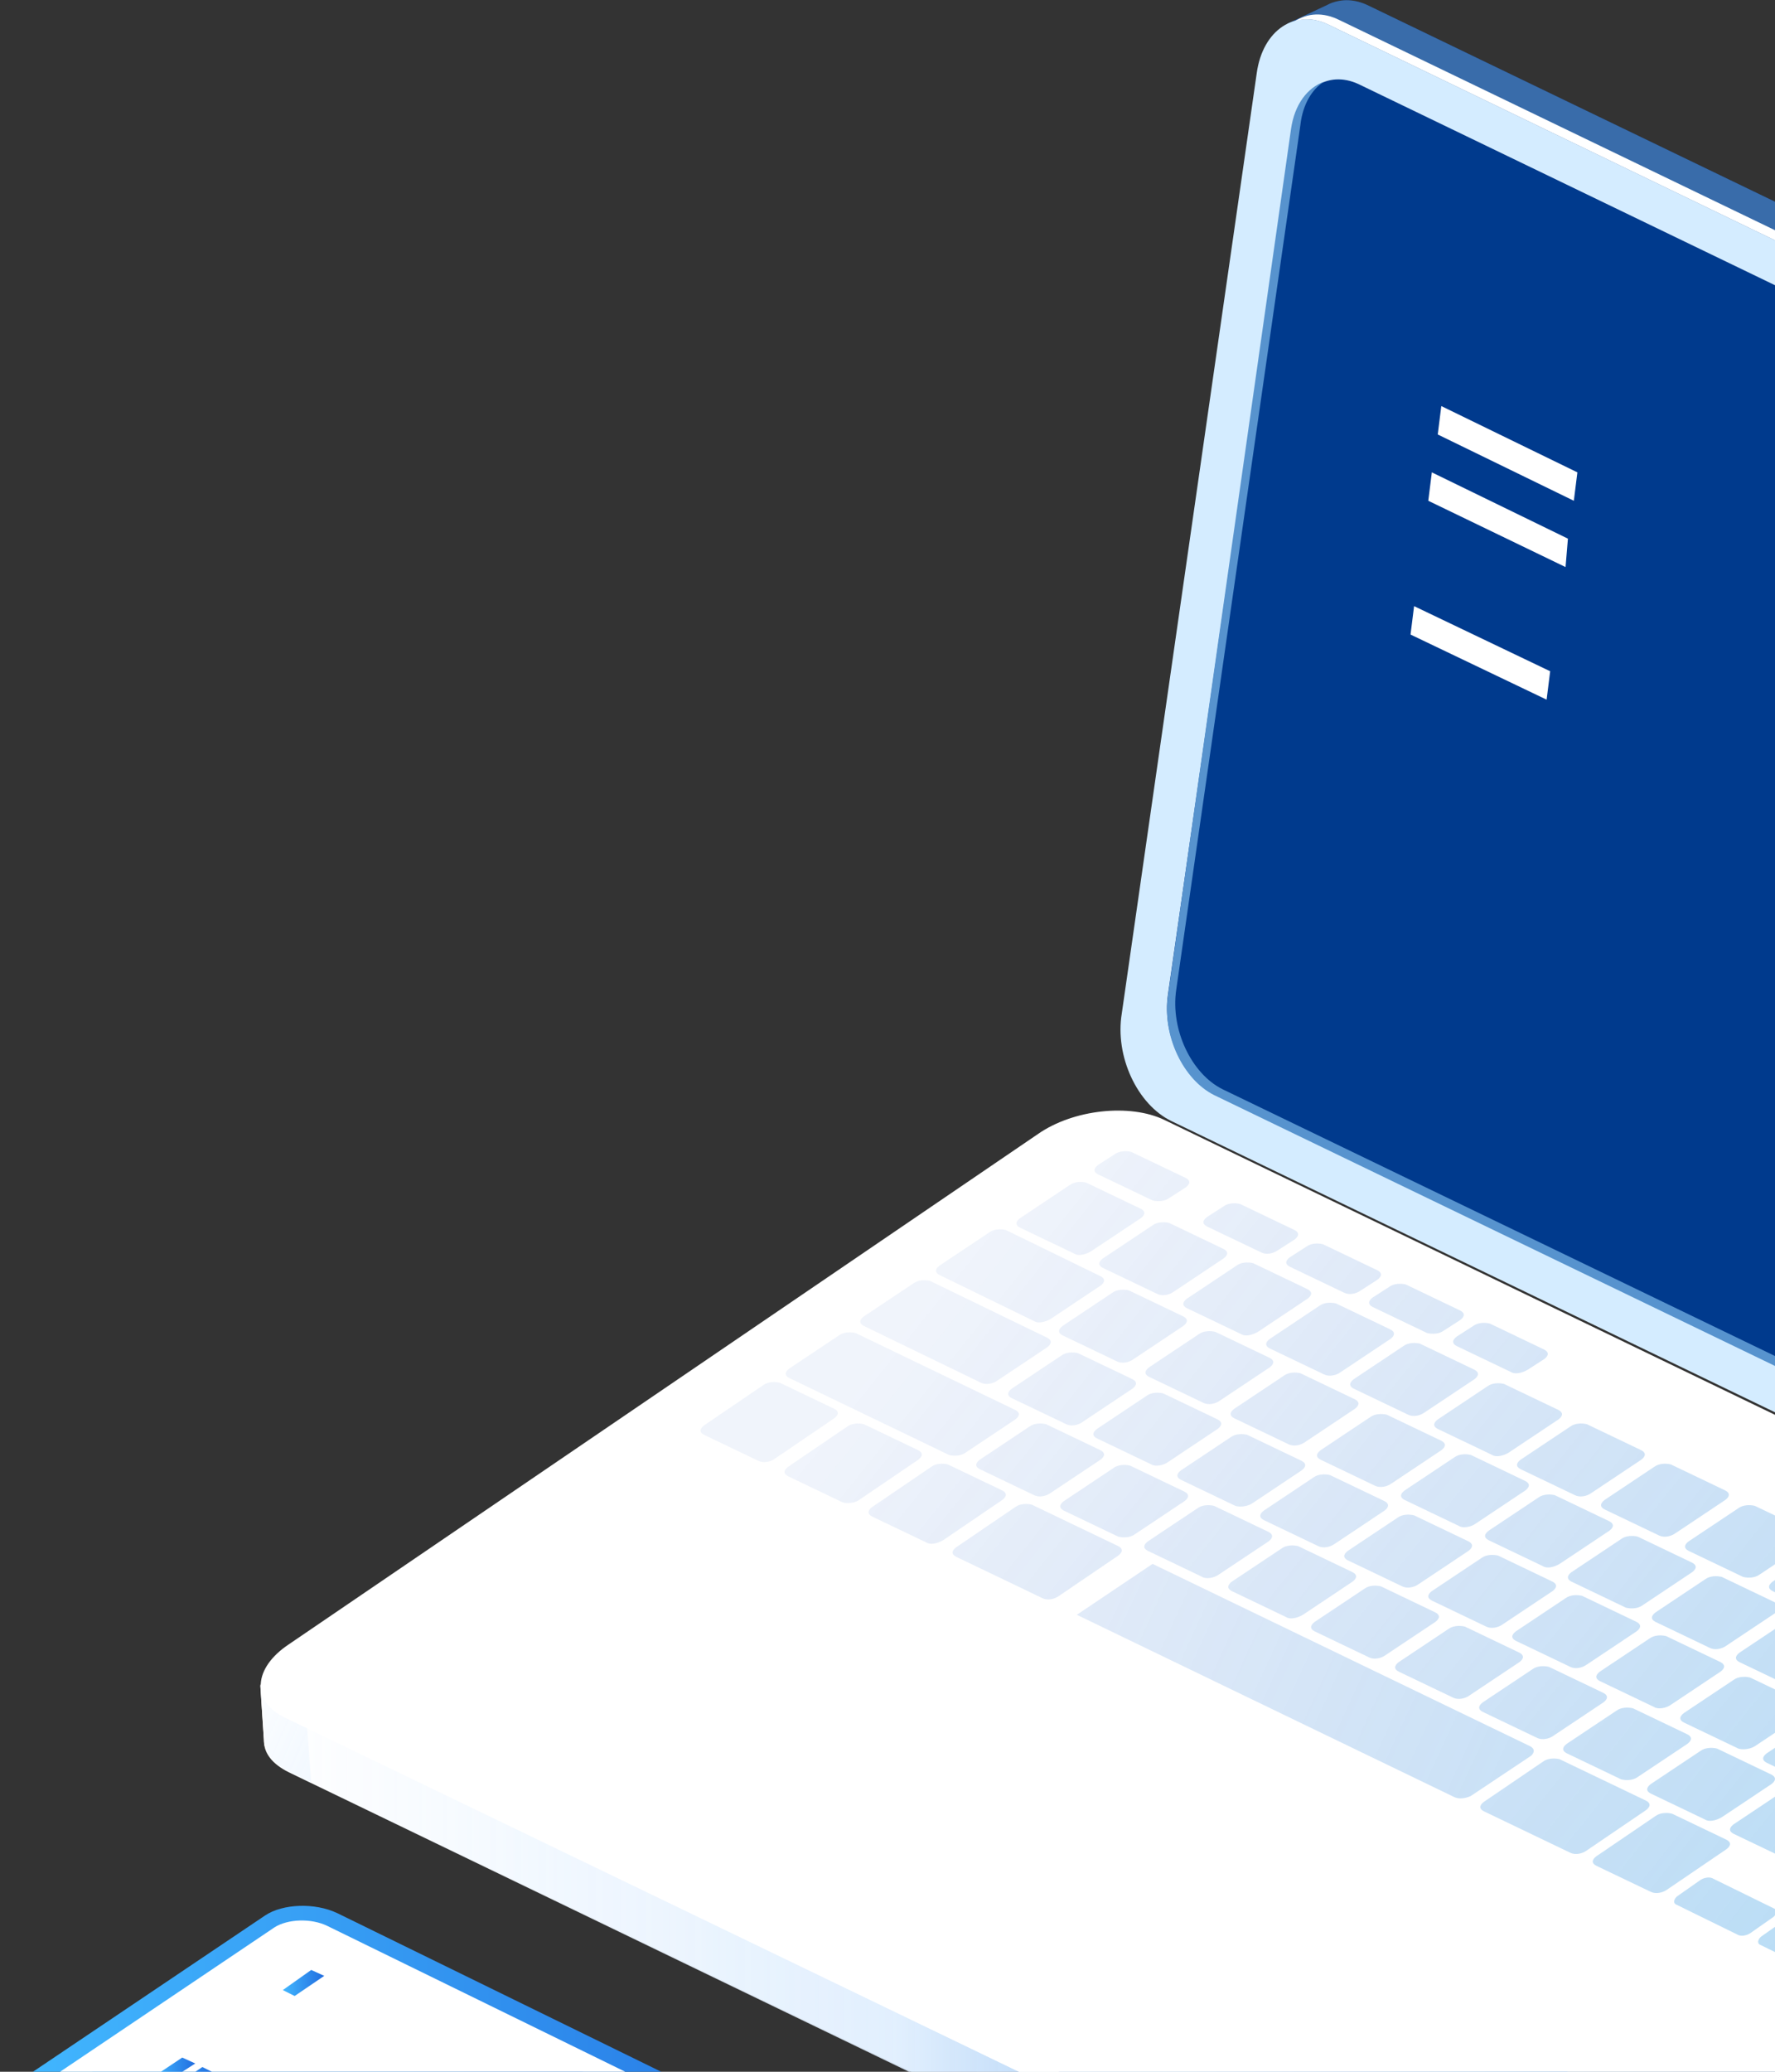 <?xml version="1.0" encoding="utf-8"?>
<!-- Generator: Adobe Illustrator 24.0.2, SVG Export Plug-In . SVG Version: 6.00 Build 0)  -->
<svg version="1.1" id="Layer_1" xmlns="http://www.w3.org/2000/svg" xmlns:xlink="http://www.w3.org/1999/xlink" x="0px" y="0px"
	 viewBox="0 0 150 175" style="enable-background:new 0 0 150 175;" xml:space="preserve">
<rect x="0" y="0" width="150" height="175" fill="#333333" stroke="none"/>
<style type="text/css">
	.st0{clip-path:url(#SVGID_2_);}
	.st1{fill:#173D7A;}
	.st2{fill:#396CAA;}
	.st3{fill:#274F89;}
	.st4{fill:#D4ECFF;}
	.st5{fill:#FFFFFF;}
	.st6{fill:#003A8D;}
	.st7{fill:#5793CE;}
	.st8{fill:url(#SVGID_3_);}
	.st9{fill:url(#SVGID_4_);}
	.st10{fill:url(#SVGID_5_);}
	.st11{fill:url(#SVGID_6_);}
	.st12{opacity:0.582;enable-background:new    ;}
	.st13{fill:url(#SVGID_7_);}
	.st14{fill:url(#SVGID_8_);}
	.st15{fill:url(#SVGID_9_);}
	.st16{fill:url(#SVGID_10_);}
	.st17{fill:url(#SVGID_11_);}
	.st18{fill:url(#SVGID_12_);}
	.st19{fill:url(#SVGID_13_);}
	.st20{fill:url(#SVGID_14_);}
	.st21{fill:url(#SVGID_15_);}
	.st22{fill:url(#SVGID_16_);}
	.st23{fill:url(#SVGID_17_);}
	.st24{fill:url(#SVGID_18_);}
	.st25{fill:url(#SVGID_19_);}
	.st26{fill:url(#SVGID_20_);}
	.st27{fill:url(#SVGID_21_);}
	.st28{fill:url(#SVGID_22_);}
	.st29{fill:url(#SVGID_23_);}
	.st30{fill:url(#SVGID_24_);}
	.st31{fill:url(#SVGID_25_);}
	.st32{fill:url(#SVGID_26_);}
	.st33{fill:url(#SVGID_27_);}
	.st34{fill:url(#SVGID_28_);}
	.st35{fill:url(#SVGID_29_);}
	.st36{fill:url(#SVGID_30_);}
	.st37{fill:url(#SVGID_31_);}
	.st38{fill:url(#SVGID_32_);}
	.st39{fill:url(#SVGID_33_);}
	.st40{fill:url(#SVGID_34_);}
	.st41{fill:url(#SVGID_35_);}
	.st42{fill:url(#SVGID_36_);}
	.st43{fill:url(#SVGID_37_);}
	.st44{fill:url(#SVGID_38_);}
	.st45{fill:url(#SVGID_39_);}
	.st46{fill:url(#SVGID_40_);}
	.st47{fill:url(#SVGID_41_);}
	.st48{fill:url(#SVGID_42_);}
	.st49{fill:url(#SVGID_43_);}
	.st50{fill:url(#SVGID_44_);}
	.st51{fill:url(#SVGID_45_);}
	.st52{fill:url(#SVGID_46_);}
	.st53{fill:url(#SVGID_47_);}
	.st54{fill:url(#SVGID_48_);}
	.st55{fill:url(#SVGID_49_);}
	.st56{fill:url(#SVGID_50_);}
	.st57{fill:url(#SVGID_51_);}
	.st58{fill:url(#SVGID_52_);}
	.st59{fill:url(#SVGID_53_);}
	.st60{fill:url(#SVGID_54_);}
	.st61{fill:url(#SVGID_55_);}
	.st62{fill:url(#SVGID_56_);}
	.st63{fill:url(#SVGID_57_);}
	.st64{fill:url(#SVGID_58_);}
	.st65{fill:url(#SVGID_59_);}
	.st66{fill:url(#SVGID_60_);}
	.st67{fill:url(#SVGID_61_);}
	.st68{fill:url(#SVGID_62_);}
	.st69{fill:url(#SVGID_63_);}
	.st70{fill:url(#SVGID_64_);}
	.st71{fill:url(#SVGID_65_);}
	.st72{fill:url(#SVGID_66_);}
	.st73{fill:url(#SVGID_67_);}
	.st74{fill:url(#SVGID_68_);}
	.st75{fill:url(#SVGID_69_);}
	.st76{fill:url(#SVGID_70_);}
	.st77{fill:url(#SVGID_71_);}
	.st78{fill:url(#SVGID_72_);}
	.st79{fill:url(#SVGID_73_);}
	.st80{fill:url(#SVGID_74_);}
	.st81{fill:url(#SVGID_75_);}
	.st82{fill:url(#SVGID_76_);}
	.st83{fill:url(#SVGID_77_);}
	.st84{fill:url(#SVGID_78_);}
	.st85{fill:url(#SVGID_79_);}
	.st86{fill:url(#SVGID_80_);}
	.st87{fill:#CA3E75;}
	.st88{fill:#FDB63D;}
	.st89{fill:#47C860;}
	.st90{fill:#277DDA;}
	.st91{fill:#0B3A81;}
	.st92{fill:url(#SVGID_81_);}
	.st93{fill:url(#SVGID_82_);}
	.st94{fill:url(#SVGID_83_);}
	.st95{fill:url(#SVGID_84_);}
	.st96{fill:url(#SVGID_85_);}
	.st97{fill:url(#SVGID_86_);}
	.st98{fill:url(#SVGID_87_);}
	.st99{fill:url(#SVGID_88_);}
	.st100{fill:url(#SVGID_89_);}
	.st101{fill:url(#SVGID_90_);}
	.st102{fill:url(#SVGID_91_);}
	.st103{fill:url(#SVGID_92_);}
	.st104{fill:url(#SVGID_93_);}
	.st105{fill:url(#SVGID_94_);}
	.st106{fill:url(#SVGID_95_);}
	.st107{fill:url(#SVGID_96_);}
	.st108{fill:url(#SVGID_97_);}
	.st109{fill:url(#SVGID_98_);}
</style>
<g>
	<g>
		<defs>
			<rect id="SVGID_1_" y="-1" width="200" height="200"/>
		</defs>
		<clipPath id="SVGID_2_">
			<use xlink:href="#SVGID_1_"  style="overflow:visible;"/>
		</clipPath>
		<g class="st0">
			<g>
				<path class="st1" d="M217.1,49.4L115.7,0.5c-1.2-0.6-2.3-0.6-3.3-0.2l0,0l-0.2,0.1l0,0L108.8,2l3.3,1.3c0,0.1,0,0.1,0,0.2
					l-11.4,79.4c-0.5,3.7,1.4,7.8,4.2,9.1l98.9,47.7v4l3.7-1.8c1.2-0.7,2.2-2.1,2.5-4.1l11.4-79.4C221.9,54.8,220,50.7,217.1,49.4z"
					/>
				<path class="st2" d="M217.1,49.4L115.7,0.5c-1.2-0.6-2.3-0.6-3.3-0.2l0,0l-0.2,0.1l0,0L108.8,2l3.3,1.3c0,0.1,0,0.1,0,0.2
					l-7.8,54.4l50.3,33.5L220.5,53C219.7,51.4,218.5,50,217.1,49.4z"/>
				<path class="st3" d="M214.3,60.7l7.2-3.7c-0.1-2.9-1.5-5.7-3.5-7.2l-11.3,5.8L214.3,60.7z"/>
				<path class="st4" d="M200.4,143.6L99,94.7c-2.9-1.4-4.8-5.5-4.2-9.1l11.4-79.4c0.5-3.7,3.3-5.5,6.1-4.1L213.6,51
					c2.9,1.4,4.8,5.5,4.2,9.1l-11.4,79.4C206,143.2,203.2,145,200.4,143.6z"/>
				<path class="st5" d="M214.6,50.6L113.2,1.7c-1.4-0.7-2.7-0.6-3.8,0.1c0.9-0.3,1.9-0.2,2.9,0.3L213.6,51c2.9,1.4,4.8,5.5,4.2,9.1
					l-11.4,79.4c-0.3,1.9-1.1,3.3-2.3,4c1.6-0.5,2.9-2.1,3.2-4.4l11.4-79.4C219.3,56,217.4,51.9,214.6,50.6z"/>
				<path class="st5" d="M197.9,138.4l-95.3-46c-2.6-1.3-4.4-5-3.9-8.4l10.5-73.1c0.5-3.4,3-5,5.6-3.8l95.3,46
					c2.6,1.3,4.4,5,3.9,8.4l-10.5,73.1C203,138,200.5,139.7,197.9,138.4z"/>
				<path class="st6" d="M197.9,138.4l-95.3-46c-2.6-1.3-4.4-5-3.9-8.4l10.5-73.1c0.5-3.4,3-5,5.6-3.8l95.3,46
					c2.6,1.3,4.4,5,3.9,8.4l-10.5,73.1C203,138,200.5,139.7,197.9,138.4z"/>
				<path class="st7" d="M198.6,138l-95.3-46c-2.6-1.3-4.4-5-3.9-8.4l10.5-73.1c0.2-1.7,1-3,2-3.6c-1.4,0.5-2.5,1.9-2.8,4L98.7,84.1
					c-0.5,3.4,1.3,7.1,3.9,8.4l95.3,46c1.3,0.6,2.6,0.5,3.6-0.1C200.6,138.6,199.6,138.5,198.6,138z"/>
				
					<linearGradient id="SVGID_3_" gradientUnits="userSpaceOnUse" x1="22" y1="25.75" x2="202.108" y2="25.75" gradientTransform="matrix(1 0 0 -1 0 176)">
					<stop  offset="0" style="stop-color:#FFFFFF"/>
					<stop  offset="0.473" style="stop-color:#E2F0FF;stop-opacity:0.9"/>
					<stop  offset="1" style="stop-color:#338BE6;stop-opacity:0.767"/>
				</linearGradient>
				<path class="st8" d="M201.9,146l-13.4-0.8L99,102c-2.9-1.4-7.7-0.8-10.7,1.2l-58.2,39.6l-8.1-0.5l0.3,4.6l0,0
					c0,1.1,0.7,2,2.1,2.7l101.3,48.9c2.9,1.4,7.7,0.8,10.7-1.2l63.3-43.1c1.7-1.2,2.5-2.6,2.4-3.8l0,0L201.9,146z"/>
				
					<linearGradient id="SVGID_4_" gradientUnits="userSpaceOnUse" x1="22" y1="18.133" x2="135.1" y2="18.133" gradientTransform="matrix(1 0 0 -1 0 176)">
					<stop  offset="0" style="stop-color:#FFFFFF"/>
					<stop  offset="0.473" style="stop-color:#E2F0FF;stop-opacity:0.9"/>
					<stop  offset="1" style="stop-color:#338BE6;stop-opacity:0.767"/>
				</linearGradient>
				<path class="st9" d="M135.1,119.5l-6.4-3.1l-67,5l-31.6,21.5l-8.1-0.5l0.3,4.6l0,0c0,1.1,0.7,2,2.1,2.7l101.3,48.9
					c1.5,0.7,3.6,0.9,5.6,0.6L135.1,119.5z"/>
				
					<linearGradient id="SVGID_5_" gradientUnits="userSpaceOnUse" x1="17.767" y1="33.002" x2="63.847" y2="12.842" gradientTransform="matrix(1 0 0 -1 0 176)">
					<stop  offset="0" style="stop-color:#FFFFFF"/>
					<stop  offset="0.473" style="stop-color:#E2F0FF;stop-opacity:0.9"/>
					<stop  offset="1" style="stop-color:#338BE6;stop-opacity:0.767"/>
				</linearGradient>
				<path class="st10" d="M25.7,142.6l-3.6-0.2l0.3,4.6l0,0c0,1.1,0.7,2,2.1,2.7l1.8,0.9L25.7,142.6z"/>
				
					<linearGradient id="SVGID_6_" gradientUnits="userSpaceOnUse" x1="126.045" y1="-17.389" x2="135.913" y2="-17.389" gradientTransform="matrix(1 0 0 -1 0 176)">
					<stop  offset="0" style="stop-color:#FFFFFF"/>
					<stop  offset="0.473" style="stop-color:#E2F0FF;stop-opacity:0.9"/>
					<stop  offset="1" style="stop-color:#338BE6;stop-opacity:0.767"/>
				</linearGradient>
				<path class="st11" d="M126.8,198.9c2.7,0.8,6.4,0.3,9.1-1.2l-0.8-10.2l-9.1,0.7L126.8,198.9z"/>
				<path class="st5" d="M125.5,194L24.1,145.1c-2.9-1.4-2.7-4.2,0.3-6.2l63.3-43.1c3-2.1,7.8-2.6,10.7-1.2l101.3,48.9
					c2.9,1.4,2.7,4.2-0.3,6.2l-63.3,43.1C133.1,194.8,128.4,195.4,125.5,194z"/>
				<path class="st5" d="M199.4,148l-63.3,43.1c-3,2.1-7.8,2.6-10.7,1.2L24,143.4c-0.9-0.5-1.6-1.1-1.8-1.7c-0.3,1.3,0.3,2.6,2,3.4
					L125.5,194c2.9,1.4,7.7,0.8,10.7-1.2l63.3-43.1c2-1.4,2.8-3.1,2.2-4.5C201.4,146.1,200.7,147.1,199.4,148z"/>
				<g class="st12">
					
						<linearGradient id="SVGID_7_" gradientUnits="userSpaceOnUse" x1="67.973" y1="53.525" x2="225.413" y2="-72.235" gradientTransform="matrix(1 0 0 -1 0 176)">
						<stop  offset="0" style="stop-color:#0041BF;stop-opacity:0.1"/>
						<stop  offset="1" style="stop-color:#00CFFF;stop-opacity:0.9"/>
					</linearGradient>
					<path class="st13" d="M64.1,123.4l-4.6-2.2c-0.4-0.2-0.4-0.5,0-0.8l5-3.4c0.4-0.3,1-0.3,1.4-0.2l4.6,2.2c0.4,0.2,0.4,0.5,0,0.8
						l-5,3.4C65.1,123.5,64.5,123.6,64.1,123.4z"/>
					
						<linearGradient id="SVGID_8_" gradientUnits="userSpaceOnUse" x1="69.032" y1="54.851" x2="226.472" y2="-70.909" gradientTransform="matrix(1 0 0 -1 0 176)">
						<stop  offset="0" style="stop-color:#0041BF;stop-opacity:0.1"/>
						<stop  offset="1" style="stop-color:#00CFFF;stop-opacity:0.9"/>
					</linearGradient>
					<path class="st14" d="M71.2,126.9l-4.6-2.2c-0.4-0.2-0.4-0.5,0-0.8l5-3.4c0.4-0.3,1-0.3,1.4-0.2l4.6,2.2c0.4,0.2,0.4,0.5,0,0.8
						l-5,3.4C72.2,127,71.5,127,71.2,126.9z"/>
					
						<linearGradient id="SVGID_9_" gradientUnits="userSpaceOnUse" x1="70.139" y1="56.238" x2="227.579" y2="-69.522" gradientTransform="matrix(1 0 0 -1 0 176)">
						<stop  offset="0" style="stop-color:#0041BF;stop-opacity:0.1"/>
						<stop  offset="1" style="stop-color:#00CFFF;stop-opacity:0.9"/>
					</linearGradient>
					<path class="st15" d="M78.3,130.3l-4.6-2.2c-0.4-0.2-0.4-0.5,0-0.8l5-3.4c0.4-0.3,1-0.3,1.4-0.2l4.6,2.2c0.4,0.2,0.4,0.5,0,0.8
						l-5,3.4C79.2,130.4,78.6,130.5,78.3,130.3z"/>
					
						<linearGradient id="SVGID_10_" gradientUnits="userSpaceOnUse" x1="75.332" y1="62.739" x2="232.772" y2="-63.021" gradientTransform="matrix(1 0 0 -1 0 176)">
						<stop  offset="0" style="stop-color:#0041BF;stop-opacity:0.1"/>
						<stop  offset="1" style="stop-color:#00CFFF;stop-opacity:0.9"/>
					</linearGradient>
					<path class="st16" d="M87.4,126.3l-4.6-2.2c-0.4-0.2-0.4-0.5,0-0.8l4.2-2.8c0.4-0.3,1-0.3,1.4-0.2l4.6,2.2
						c0.4,0.2,0.4,0.5,0,0.8l-4.2,2.8C88.4,126.4,87.8,126.5,87.4,126.3z"/>
					
						<linearGradient id="SVGID_11_" gradientUnits="userSpaceOnUse" x1="76.391" y1="64.064" x2="233.831" y2="-61.696" gradientTransform="matrix(1 0 0 -1 0 176)">
						<stop  offset="0" style="stop-color:#0041BF;stop-opacity:0.1"/>
						<stop  offset="1" style="stop-color:#00CFFF;stop-opacity:0.9"/>
					</linearGradient>
					<path class="st17" d="M94.5,129.8l-4.6-2.2c-0.4-0.2-0.4-0.5,0-0.8l4.2-2.8c0.4-0.3,1-0.3,1.4-0.2l4.6,2.2
						c0.4,0.2,0.4,0.5,0,0.8l-4.2,2.8C95.5,129.9,94.9,129.9,94.5,129.8z"/>
					
						<linearGradient id="SVGID_12_" gradientUnits="userSpaceOnUse" x1="77.499" y1="65.451" x2="234.939" y2="-60.309" gradientTransform="matrix(1 0 0 -1 0 176)">
						<stop  offset="0" style="stop-color:#0041BF;stop-opacity:0.1"/>
						<stop  offset="1" style="stop-color:#00CFFF;stop-opacity:0.9"/>
					</linearGradient>
					<path class="st18" d="M101.6,133.2L97,131c-0.4-0.2-0.4-0.5,0-0.8l4.2-2.8c0.4-0.3,1-0.3,1.4-0.2l4.6,2.2
						c0.4,0.2,0.4,0.5,0,0.8L103,133C102.6,133.3,101.9,133.4,101.6,133.2z"/>
					
						<linearGradient id="SVGID_13_" gradientUnits="userSpaceOnUse" x1="78.606" y1="66.838" x2="236.046" y2="-58.922" gradientTransform="matrix(1 0 0 -1 0 176)">
						<stop  offset="0" style="stop-color:#0041BF;stop-opacity:0.1"/>
						<stop  offset="1" style="stop-color:#00CFFF;stop-opacity:0.9"/>
					</linearGradient>
					<path class="st19" d="M108.7,136.6l-4.6-2.2c-0.4-0.2-0.4-0.5,0-0.8l4.2-2.8c0.4-0.3,1-0.3,1.4-0.2l4.6,2.2
						c0.4,0.2,0.4,0.5,0,0.8l-4.2,2.8C109.6,136.7,109,136.8,108.7,136.6z"/>
					
						<linearGradient id="SVGID_14_" gradientUnits="userSpaceOnUse" x1="79.675" y1="68.175" x2="237.115" y2="-57.584" gradientTransform="matrix(1 0 0 -1 0 176)">
						<stop  offset="0" style="stop-color:#0041BF;stop-opacity:0.1"/>
						<stop  offset="1" style="stop-color:#00CFFF;stop-opacity:0.9"/>
					</linearGradient>
					<path class="st20" d="M115.7,140l-4.6-2.2c-0.4-0.2-0.4-0.5,0-0.8l4.2-2.8c0.4-0.3,1-0.3,1.4-0.2l4.6,2.2
						c0.4,0.2,0.4,0.5,0,0.8l-4.2,2.8C116.7,140.1,116.1,140.2,115.7,140z"/>
					
						<linearGradient id="SVGID_15_" gradientUnits="userSpaceOnUse" x1="80.783" y1="69.562" x2="238.223" y2="-56.198" gradientTransform="matrix(1 0 0 -1 0 176)">
						<stop  offset="0" style="stop-color:#0041BF;stop-opacity:0.1"/>
						<stop  offset="1" style="stop-color:#00CFFF;stop-opacity:0.9"/>
					</linearGradient>
					<path class="st21" d="M122.8,143.4l-4.6-2.2c-0.4-0.2-0.4-0.5,0-0.8l4.2-2.8c0.4-0.3,1-0.3,1.4-0.2l4.6,2.2
						c0.4,0.2,0.4,0.5,0,0.8l-4.2,2.8C123.8,143.5,123.2,143.6,122.8,143.4z"/>
					
						<linearGradient id="SVGID_16_" gradientUnits="userSpaceOnUse" x1="81.89" y1="70.949" x2="239.33" y2="-54.811" gradientTransform="matrix(1 0 0 -1 0 176)">
						<stop  offset="0" style="stop-color:#0041BF;stop-opacity:0.1"/>
						<stop  offset="1" style="stop-color:#00CFFF;stop-opacity:0.9"/>
					</linearGradient>
					<path class="st22" d="M129.9,146.8l-4.6-2.2c-0.4-0.2-0.4-0.5,0-0.8l4.2-2.8c0.4-0.3,1-0.3,1.4-0.2l4.6,2.2
						c0.4,0.2,0.4,0.5,0,0.8l-4.2,2.8C130.9,146.9,130.3,147,129.9,146.8z"/>
					
						<linearGradient id="SVGID_17_" gradientUnits="userSpaceOnUse" x1="82.949" y1="72.274" x2="240.389" y2="-53.486" gradientTransform="matrix(1 0 0 -1 0 176)">
						<stop  offset="0" style="stop-color:#0041BF;stop-opacity:0.1"/>
						<stop  offset="1" style="stop-color:#00CFFF;stop-opacity:0.9"/>
					</linearGradient>
					<path class="st23" d="M137,150.3l-4.6-2.2c-0.4-0.2-0.4-0.5,0-0.8l4.2-2.8c0.4-0.3,1-0.3,1.4-0.2l4.6,2.2
						c0.4,0.2,0.4,0.5,0,0.8l-4.2,2.8C138,150.4,137.4,150.4,137,150.3z"/>
					
						<linearGradient id="SVGID_18_" gradientUnits="userSpaceOnUse" x1="84.057" y1="73.661" x2="241.497" y2="-52.099" gradientTransform="matrix(1 0 0 -1 0 176)">
						<stop  offset="0" style="stop-color:#0041BF;stop-opacity:0.1"/>
						<stop  offset="1" style="stop-color:#00CFFF;stop-opacity:0.9"/>
					</linearGradient>
					<path class="st24" d="M144.1,153.7l-4.6-2.2c-0.4-0.2-0.4-0.5,0-0.8l4.2-2.8c0.4-0.3,1-0.3,1.4-0.2l4.6,2.2
						c0.4,0.2,0.4,0.5,0,0.8l-4.2,2.8C145,153.8,144.4,153.9,144.1,153.7z"/>
					
						<linearGradient id="SVGID_19_" gradientUnits="userSpaceOnUse" x1="85.125" y1="74.999" x2="242.565" y2="-50.761" gradientTransform="matrix(1 0 0 -1 0 176)">
						<stop  offset="0" style="stop-color:#0041BF;stop-opacity:0.1"/>
						<stop  offset="1" style="stop-color:#00CFFF;stop-opacity:0.9"/>
					</linearGradient>
					<path class="st25" d="M151.1,157.1l-4.6-2.2c-0.4-0.2-0.4-0.5,0-0.8l4.2-2.8c0.4-0.3,1-0.3,1.4-0.2l4.6,2.2
						c0.4,0.2,0.4,0.5,0,0.8l-4.2,2.8C152.1,157.2,151.5,157.3,151.1,157.1z"/>
					
						<linearGradient id="SVGID_20_" gradientUnits="userSpaceOnUse" x1="80.456" y1="69.154" x2="237.896" y2="-56.606" gradientTransform="matrix(1 0 0 -1 0 176)">
						<stop  offset="0" style="stop-color:#0041BF;stop-opacity:0.1"/>
						<stop  offset="1" style="stop-color:#00CFFF;stop-opacity:0.9"/>
					</linearGradient>
					<path class="st26" d="M97.3,123.7l-4.6-2.2c-0.4-0.2-0.4-0.5,0-0.8l4.2-2.8c0.4-0.3,1-0.3,1.4-0.2l4.6,2.2
						c0.4,0.2,0.4,0.5,0,0.8l-4.2,2.8C98.3,123.8,97.6,123.9,97.3,123.7z"/>
					
						<linearGradient id="SVGID_21_" gradientUnits="userSpaceOnUse" x1="79.31" y1="67.718" x2="236.75" y2="-58.042" gradientTransform="matrix(1 0 0 -1 0 176)">
						<stop  offset="0" style="stop-color:#0041BF;stop-opacity:0.1"/>
						<stop  offset="1" style="stop-color:#00CFFF;stop-opacity:0.9"/>
					</linearGradient>
					<path class="st27" d="M90.1,120.3l-4.6-2.2c-0.4-0.2-0.4-0.5,0-0.8l4.2-2.8c0.4-0.3,1-0.3,1.4-0.2l4.6,2.2
						c0.4,0.2,0.4,0.5,0,0.8l-4.2,2.8C91.1,120.4,90.5,120.5,90.1,120.3z"/>
					
						<linearGradient id="SVGID_22_" gradientUnits="userSpaceOnUse" x1="77.814" y1="65.845" x2="235.254" y2="-59.915" gradientTransform="matrix(1 0 0 -1 0 176)">
						<stop  offset="0" style="stop-color:#0041BF;stop-opacity:0.1"/>
						<stop  offset="1" style="stop-color:#00CFFF;stop-opacity:0.9"/>
					</linearGradient>
					<path class="st28" d="M82.9,116.8L73,112c-0.4-0.2-0.4-0.5,0-0.8l4.2-2.8c0.4-0.3,1-0.3,1.4-0.2l9.9,4.8c0.4,0.2,0.4,0.5,0,0.8
						l-4.2,2.8C83.9,116.9,83.3,117,82.9,116.8z"/>
					
						<linearGradient id="SVGID_23_" gradientUnits="userSpaceOnUse" x1="82.253" y1="71.403" x2="239.693" y2="-54.357" gradientTransform="matrix(1 0 0 -1 0 176)">
						<stop  offset="0" style="stop-color:#0041BF;stop-opacity:0.1"/>
						<stop  offset="1" style="stop-color:#00CFFF;stop-opacity:0.9"/>
					</linearGradient>
					<path class="st29" d="M87.4,111.6l-8-3.9c-0.4-0.2-0.4-0.5,0-0.8l4.2-2.8c0.4-0.3,1-0.3,1.4-0.2l8,3.9c0.4,0.2,0.4,0.5,0,0.8
						l-4.2,2.8C88.3,111.7,87.7,111.8,87.4,111.6z"/>
					
						<linearGradient id="SVGID_24_" gradientUnits="userSpaceOnUse" x1="81.515" y1="70.479" x2="238.955" y2="-55.281" gradientTransform="matrix(1 0 0 -1 0 176)">
						<stop  offset="0" style="stop-color:#0041BF;stop-opacity:0.1"/>
						<stop  offset="1" style="stop-color:#00CFFF;stop-opacity:0.9"/>
					</linearGradient>
					<path class="st30" d="M104.4,127.2l-4.6-2.2c-0.4-0.2-0.4-0.5,0-0.8l4.2-2.8c0.4-0.3,1-0.3,1.4-0.2l4.6,2.2
						c0.4,0.2,0.4,0.5,0,0.8l-4.2,2.8C105.3,127.3,104.7,127.3,104.4,127.2z"/>
					
						<linearGradient id="SVGID_25_" gradientUnits="userSpaceOnUse" x1="82.584" y1="71.817" x2="240.024" y2="-53.943" gradientTransform="matrix(1 0 0 -1 0 176)">
						<stop  offset="0" style="stop-color:#0041BF;stop-opacity:0.1"/>
						<stop  offset="1" style="stop-color:#00CFFF;stop-opacity:0.9"/>
					</linearGradient>
					<path class="st31" d="M111.4,130.6l-4.6-2.2c-0.4-0.2-0.4-0.5,0-0.8l4.2-2.8c0.4-0.3,1-0.3,1.4-0.2l4.6,2.2
						c0.4,0.2,0.4,0.5,0,0.8l-4.2,2.8C112.4,130.7,111.8,130.8,111.4,130.6z"/>
					
						<linearGradient id="SVGID_26_" gradientUnits="userSpaceOnUse" x1="83.692" y1="73.204" x2="241.131" y2="-52.556" gradientTransform="matrix(1 0 0 -1 0 176)">
						<stop  offset="0" style="stop-color:#0041BF;stop-opacity:0.1"/>
						<stop  offset="1" style="stop-color:#00CFFF;stop-opacity:0.9"/>
					</linearGradient>
					<path class="st32" d="M118.5,134l-4.6-2.2c-0.4-0.2-0.4-0.5,0-0.8l4.2-2.8c0.4-0.3,1-0.3,1.4-0.2l4.6,2.2
						c0.4,0.2,0.4,0.5,0,0.8l-4.2,2.8C119.5,134.1,118.9,134.2,118.5,134z"/>
					
						<linearGradient id="SVGID_27_" gradientUnits="userSpaceOnUse" x1="84.799" y1="74.59" x2="242.239" y2="-51.169" gradientTransform="matrix(1 0 0 -1 0 176)">
						<stop  offset="0" style="stop-color:#0041BF;stop-opacity:0.1"/>
						<stop  offset="1" style="stop-color:#00CFFF;stop-opacity:0.9"/>
					</linearGradient>
					<path class="st33" d="M125.6,137.4l-4.6-2.2c-0.4-0.2-0.4-0.5,0-0.8l4.2-2.8c0.4-0.3,1-0.3,1.4-0.2l4.6,2.2
						c0.4,0.2,0.4,0.5,0,0.8l-4.2,2.8C126.6,137.5,126,137.6,125.6,137.4z"/>
					
						<linearGradient id="SVGID_28_" gradientUnits="userSpaceOnUse" x1="85.907" y1="75.977" x2="243.347" y2="-49.783" gradientTransform="matrix(1 0 0 -1 0 176)">
						<stop  offset="0" style="stop-color:#0041BF;stop-opacity:0.1"/>
						<stop  offset="1" style="stop-color:#00CFFF;stop-opacity:0.9"/>
					</linearGradient>
					<path class="st34" d="M132.7,140.8l-4.6-2.2c-0.4-0.2-0.4-0.5,0-0.8l4.2-2.8c0.4-0.3,1-0.3,1.4-0.2l4.6,2.2
						c0.4,0.2,0.4,0.5,0,0.8l-4.2,2.8C133.7,140.9,133.1,141,132.7,140.8z"/>
					
						<linearGradient id="SVGID_29_" gradientUnits="userSpaceOnUse" x1="87.014" y1="77.364" x2="244.454" y2="-48.396" gradientTransform="matrix(1 0 0 -1 0 176)">
						<stop  offset="0" style="stop-color:#0041BF;stop-opacity:0.1"/>
						<stop  offset="1" style="stop-color:#00CFFF;stop-opacity:0.9"/>
					</linearGradient>
					<path class="st35" d="M139.8,144.2l-4.6-2.2c-0.4-0.2-0.4-0.5,0-0.8l4.2-2.8c0.4-0.3,1-0.3,1.4-0.2l4.6,2.2
						c0.4,0.2,0.4,0.5,0,0.8l-4.2,2.8C140.8,144.3,140.1,144.4,139.8,144.2z"/>
					
						<linearGradient id="SVGID_30_" gradientUnits="userSpaceOnUse" x1="88.073" y1="78.689" x2="245.513" y2="-47.071" gradientTransform="matrix(1 0 0 -1 0 176)">
						<stop  offset="0" style="stop-color:#0041BF;stop-opacity:0.1"/>
						<stop  offset="1" style="stop-color:#00CFFF;stop-opacity:0.9"/>
					</linearGradient>
					<path class="st36" d="M146.9,147.7l-4.6-2.2c-0.4-0.2-0.4-0.5,0-0.8l4.2-2.8c0.4-0.3,1-0.3,1.4-0.2l4.6,2.2
						c0.4,0.2,0.4,0.5,0,0.8l-4.2,2.8C147.8,147.8,147.2,147.8,146.9,147.7z"/>
					
						<linearGradient id="SVGID_31_" gradientUnits="userSpaceOnUse" x1="89.142" y1="80.027" x2="246.582" y2="-45.733" gradientTransform="matrix(1 0 0 -1 0 176)">
						<stop  offset="0" style="stop-color:#0041BF;stop-opacity:0.1"/>
						<stop  offset="1" style="stop-color:#00CFFF;stop-opacity:0.9"/>
					</linearGradient>
					<path class="st37" d="M153.9,151.1l-4.6-2.2c-0.4-0.2-0.4-0.5,0-0.8l4.2-2.8c0.4-0.3,1-0.3,1.4-0.2l4.6,2.2
						c0.4,0.2,0.4,0.5,0,0.8l-4.2,2.8C154.9,151.2,154.3,151.3,153.9,151.1z"/>
					
						<linearGradient id="SVGID_32_" gradientUnits="userSpaceOnUse" x1="90.249" y1="81.414" x2="247.689" y2="-44.346" gradientTransform="matrix(1 0 0 -1 0 176)">
						<stop  offset="0" style="stop-color:#0041BF;stop-opacity:0.1"/>
						<stop  offset="1" style="stop-color:#00CFFF;stop-opacity:0.9"/>
					</linearGradient>
					<path class="st38" d="M161,154.5l-4.6-2.2c-0.4-0.2-0.4-0.5,0-0.8l4.2-2.8c0.4-0.3,1-0.3,1.4-0.2l4.6,2.2
						c0.4,0.2,0.4,0.5,0,0.8l-4.2,2.8C162,154.6,161.4,154.7,161,154.5z"/>
					
						<linearGradient id="SVGID_33_" gradientUnits="userSpaceOnUse" x1="91.765" y1="83.311" x2="249.205" y2="-42.449" gradientTransform="matrix(1 0 0 -1 0 176)">
						<stop  offset="0" style="stop-color:#0041BF;stop-opacity:0.1"/>
						<stop  offset="1" style="stop-color:#00CFFF;stop-opacity:0.9"/>
					</linearGradient>
					<path class="st39" d="M173.6,160.6l-10-4.8c-0.4-0.2-0.4-0.5,0-0.8l4.2-2.8c0.4-0.3,1-0.3,1.4-0.2l10,4.8
						c0.4,0.2,0.4,0.5,0,0.8l-4.2,2.8C174.6,160.7,174,160.7,173.6,160.6z"/>
					
						<linearGradient id="SVGID_34_" gradientUnits="userSpaceOnUse" x1="101.046" y1="94.931" x2="258.486" y2="-30.829" gradientTransform="matrix(1 0 0 -1 0 176)">
						<stop  offset="0" style="stop-color:#0041BF;stop-opacity:0.1"/>
						<stop  offset="1" style="stop-color:#00CFFF;stop-opacity:0.9"/>
					</linearGradient>
					<path class="st40" d="M186.3,152l-8.4-4.1c-0.4-0.2-0.4-0.5,0-0.8l4.2-2.8c0.4-0.3,1-0.3,1.4-0.2l8.4,4.1
						c0.4,0.2,0.4,0.5,0,0.8l-4.2,2.8C187.2,152.1,186.6,152.1,186.3,152z"/>
					
						<linearGradient id="SVGID_35_" gradientUnits="userSpaceOnUse" x1="86.941" y1="77.271" x2="244.381" y2="-48.489" gradientTransform="matrix(1 0 0 -1 0 176)">
						<stop  offset="0" style="stop-color:#0041BF;stop-opacity:0.1"/>
						<stop  offset="1" style="stop-color:#00CFFF;stop-opacity:0.9"/>
					</linearGradient>
					<path class="st41" d="M116.2,125.5l-4.6-2.2c-0.4-0.2-0.4-0.5,0-0.8l4.2-2.8c0.4-0.3,1-0.3,1.4-0.2l4.6,2.2
						c0.4,0.2,0.4,0.5,0,0.8l-4.2,2.8C117.2,125.6,116.6,125.7,116.2,125.5z"/>
					
						<linearGradient id="SVGID_36_" gradientUnits="userSpaceOnUse" x1="85.804" y1="75.848" x2="243.244" y2="-49.912" gradientTransform="matrix(1 0 0 -1 0 176)">
						<stop  offset="0" style="stop-color:#0041BF;stop-opacity:0.1"/>
						<stop  offset="1" style="stop-color:#00CFFF;stop-opacity:0.9"/>
					</linearGradient>
					<path class="st42" d="M108.9,122l-4.6-2.2c-0.4-0.2-0.4-0.5,0-0.8l4.2-2.8c0.4-0.3,1-0.3,1.4-0.2l4.6,2.2
						c0.4,0.2,0.4,0.5,0,0.8l-4.2,2.8C109.9,122.1,109.3,122.2,108.9,122z"/>
					
						<linearGradient id="SVGID_37_" gradientUnits="userSpaceOnUse" x1="84.706" y1="74.474" x2="242.146" y2="-51.286" gradientTransform="matrix(1 0 0 -1 0 176)">
						<stop  offset="0" style="stop-color:#0041BF;stop-opacity:0.1"/>
						<stop  offset="1" style="stop-color:#00CFFF;stop-opacity:0.9"/>
					</linearGradient>
					<path class="st43" d="M101.7,118.5l-4.6-2.2c-0.4-0.2-0.4-0.5,0-0.8l4.2-2.8c0.4-0.3,1-0.3,1.4-0.2l4.6,2.2
						c0.4,0.2,0.4,0.5,0,0.8l-4.2,2.8C102.7,118.6,102.1,118.7,101.7,118.5z"/>
					
						<linearGradient id="SVGID_38_" gradientUnits="userSpaceOnUse" x1="83.569" y1="73.051" x2="241.009" y2="-52.709" gradientTransform="matrix(1 0 0 -1 0 176)">
						<stop  offset="0" style="stop-color:#0041BF;stop-opacity:0.1"/>
						<stop  offset="1" style="stop-color:#00CFFF;stop-opacity:0.9"/>
					</linearGradient>
					<path class="st44" d="M94.4,115l-4.6-2.2c-0.4-0.2-0.4-0.5,0-0.8l4.2-2.8c0.4-0.3,1-0.3,1.4-0.2l4.6,2.2c0.4,0.2,0.4,0.5,0,0.8
						l-4.2,2.8C95.4,115.1,94.8,115.2,94.4,115z"/>
					
						<linearGradient id="SVGID_39_" gradientUnits="userSpaceOnUse" x1="88.048" y1="78.658" x2="245.488" y2="-47.102" gradientTransform="matrix(1 0 0 -1 0 176)">
						<stop  offset="0" style="stop-color:#0041BF;stop-opacity:0.1"/>
						<stop  offset="1" style="stop-color:#00CFFF;stop-opacity:0.9"/>
					</linearGradient>
					<path class="st45" d="M123.3,128.9l-4.6-2.2c-0.4-0.2-0.4-0.5,0-0.8l4.2-2.8c0.4-0.3,1-0.3,1.4-0.2l4.6,2.2
						c0.4,0.2,0.4,0.5,0,0.8l-4.2,2.8C124.3,129,123.6,129.1,123.3,128.9z"/>
					
						<linearGradient id="SVGID_40_" gradientUnits="userSpaceOnUse" x1="89.156" y1="80.044" x2="246.596" y2="-45.715" gradientTransform="matrix(1 0 0 -1 0 176)">
						<stop  offset="0" style="stop-color:#0041BF;stop-opacity:0.1"/>
						<stop  offset="1" style="stop-color:#00CFFF;stop-opacity:0.9"/>
					</linearGradient>
					<path class="st46" d="M130.4,132.3l-4.6-2.2c-0.4-0.2-0.4-0.5,0-0.8l4.2-2.8c0.4-0.3,1-0.3,1.4-0.2l4.6,2.2
						c0.4,0.2,0.4,0.5,0,0.8l-4.2,2.8C131.3,132.4,130.7,132.5,130.4,132.3z"/>
					
						<linearGradient id="SVGID_41_" gradientUnits="userSpaceOnUse" x1="90.176" y1="81.321" x2="247.616" y2="-44.439" gradientTransform="matrix(1 0 0 -1 0 176)">
						<stop  offset="0" style="stop-color:#0041BF;stop-opacity:0.1"/>
						<stop  offset="1" style="stop-color:#00CFFF;stop-opacity:0.9"/>
					</linearGradient>
					<path class="st47" d="M137.4,135.8l-4.6-2.2c-0.4-0.2-0.4-0.5,0-0.8l4.2-2.8c0.4-0.3,1-0.3,1.4-0.2l4.6,2.2
						c0.4,0.2,0.4,0.5,0,0.8l-4.2,2.8C138.4,135.9,137.8,135.9,137.4,135.8z"/>
					
						<linearGradient id="SVGID_42_" gradientUnits="userSpaceOnUse" x1="91.283" y1="82.708" x2="248.723" y2="-43.052" gradientTransform="matrix(1 0 0 -1 0 176)">
						<stop  offset="0" style="stop-color:#0041BF;stop-opacity:0.1"/>
						<stop  offset="1" style="stop-color:#00CFFF;stop-opacity:0.9"/>
					</linearGradient>
					<path class="st48" d="M144.5,139.2l-4.6-2.2c-0.4-0.2-0.4-0.5,0-0.8l4.2-2.8c0.4-0.3,1-0.3,1.4-0.2l4.6,2.2
						c0.4,0.2,0.4,0.5,0,0.8l-4.2,2.8C145.5,139.3,144.9,139.4,144.5,139.2z"/>
					
						<linearGradient id="SVGID_43_" gradientUnits="userSpaceOnUse" x1="92.391" y1="84.094" x2="249.831" y2="-41.666" gradientTransform="matrix(1 0 0 -1 0 176)">
						<stop  offset="0" style="stop-color:#0041BF;stop-opacity:0.1"/>
						<stop  offset="1" style="stop-color:#00CFFF;stop-opacity:0.9"/>
					</linearGradient>
					<path class="st49" d="M151.6,142.6l-4.6-2.2c-0.4-0.2-0.4-0.5,0-0.8l4.2-2.8c0.4-0.3,1-0.3,1.4-0.2l4.6,2.2
						c0.4,0.2,0.4,0.5,0,0.8l-4.2,2.8C152.6,142.7,152,142.8,151.6,142.6z"/>
					
						<linearGradient id="SVGID_44_" gradientUnits="userSpaceOnUse" x1="93.498" y1="85.481" x2="250.938" y2="-40.279" gradientTransform="matrix(1 0 0 -1 0 176)">
						<stop  offset="0" style="stop-color:#0041BF;stop-opacity:0.1"/>
						<stop  offset="1" style="stop-color:#00CFFF;stop-opacity:0.9"/>
					</linearGradient>
					<path class="st50" d="M158.7,146l-4.6-2.2c-0.4-0.2-0.4-0.5,0-0.8l4.2-2.8c0.4-0.3,1-0.3,1.4-0.2l4.6,2.2
						c0.4,0.2,0.4,0.5,0,0.8l-4.2,2.8C159.7,146.1,159.1,146.2,158.7,146z"/>
					
						<linearGradient id="SVGID_45_" gradientUnits="userSpaceOnUse" x1="94.606" y1="86.868" x2="252.046" y2="-38.892" gradientTransform="matrix(1 0 0 -1 0 176)">
						<stop  offset="0" style="stop-color:#0041BF;stop-opacity:0.1"/>
						<stop  offset="1" style="stop-color:#00CFFF;stop-opacity:0.9"/>
					</linearGradient>
					<path class="st51" d="M165.8,149.4l-4.6-2.2c-0.4-0.2-0.4-0.5,0-0.8l4.2-2.8c0.4-0.3,1-0.3,1.4-0.2l4.6,2.2
						c0.4,0.2,0.4,0.5,0,0.8l-4.2,2.8C166.8,149.5,166.1,149.6,165.8,149.4z"/>
					
						<linearGradient id="SVGID_46_" gradientUnits="userSpaceOnUse" x1="95.714" y1="88.254" x2="253.154" y2="-37.506" gradientTransform="matrix(1 0 0 -1 0 176)">
						<stop  offset="0" style="stop-color:#0041BF;stop-opacity:0.1"/>
						<stop  offset="1" style="stop-color:#00CFFF;stop-opacity:0.9"/>
					</linearGradient>
					<path class="st52" d="M172.9,152.8l-4.6-2.2c-0.4-0.2-0.4-0.5,0-0.8l4.2-2.8c0.4-0.3,1-0.3,1.4-0.2l4.6,2.2
						c0.4,0.2,0.4,0.5,0,0.8l-4.2,2.8C173.8,152.9,173.2,153,172.9,152.8z"/>
					
						<linearGradient id="SVGID_47_" gradientUnits="userSpaceOnUse" x1="96.734" y1="89.531" x2="254.173" y2="-36.229" gradientTransform="matrix(1 0 0 -1 0 176)">
						<stop  offset="0" style="stop-color:#0041BF;stop-opacity:0.1"/>
						<stop  offset="1" style="stop-color:#00CFFF;stop-opacity:0.9"/>
					</linearGradient>
					<path class="st53" d="M179.9,156.3l-4.6-2.2c-0.4-0.2-0.4-0.5,0-0.8l4.2-2.8c0.4-0.3,1-0.3,1.4-0.2l4.6,2.2
						c0.4,0.2,0.4,0.5,0,0.8l-4.2,2.8C180.9,156.4,180.3,156.4,179.9,156.3z"/>
					
						<linearGradient id="SVGID_48_" gradientUnits="userSpaceOnUse" x1="89.849" y1="80.913" x2="247.289" y2="-44.847" gradientTransform="matrix(1 0 0 -1 0 176)">
						<stop  offset="0" style="stop-color:#0041BF;stop-opacity:0.1"/>
						<stop  offset="1" style="stop-color:#00CFFF;stop-opacity:0.9"/>
					</linearGradient>
					<path class="st54" d="M111.9,116.1l-4.6-2.2c-0.4-0.2-0.4-0.5,0-0.8l4.2-2.8c0.4-0.3,1-0.3,1.4-0.2l4.6,2.2
						c0.4,0.2,0.4,0.5,0,0.8l-4.2,2.8C112.9,116.2,112.3,116.3,111.9,116.1z"/>
					
						<linearGradient id="SVGID_49_" gradientUnits="userSpaceOnUse" x1="88.781" y1="79.575" x2="246.221" y2="-46.185" gradientTransform="matrix(1 0 0 -1 0 176)">
						<stop  offset="0" style="stop-color:#0041BF;stop-opacity:0.1"/>
						<stop  offset="1" style="stop-color:#00CFFF;stop-opacity:0.9"/>
					</linearGradient>
					<path class="st55" d="M104.9,112.7l-4.6-2.2c-0.4-0.2-0.4-0.5,0-0.8l4.2-2.8c0.4-0.3,1-0.3,1.4-0.2l4.6,2.2
						c0.4,0.2,0.4,0.5,0,0.8l-4.2,2.8C105.8,112.8,105.2,112.9,104.9,112.7z"/>
					
						<linearGradient id="SVGID_50_" gradientUnits="userSpaceOnUse" x1="87.673" y1="78.189" x2="245.113" y2="-47.572" gradientTransform="matrix(1 0 0 -1 0 176)">
						<stop  offset="0" style="stop-color:#0041BF;stop-opacity:0.1"/>
						<stop  offset="1" style="stop-color:#00CFFF;stop-opacity:0.9"/>
					</linearGradient>
					<path class="st56" d="M97.8,109.3l-4.6-2.2c-0.4-0.2-0.4-0.5,0-0.8l4.2-2.8c0.4-0.3,1-0.3,1.4-0.2l4.6,2.2
						c0.4,0.2,0.4,0.5,0,0.8l-4.2,2.8C98.8,109.4,98.2,109.5,97.8,109.3z"/>
					
						<linearGradient id="SVGID_51_" gradientUnits="userSpaceOnUse" x1="86.605" y1="76.851" x2="244.044" y2="-48.909" gradientTransform="matrix(1 0 0 -1 0 176)">
						<stop  offset="0" style="stop-color:#0041BF;stop-opacity:0.1"/>
						<stop  offset="1" style="stop-color:#00CFFF;stop-opacity:0.9"/>
					</linearGradient>
					<path class="st57" d="M90.8,105.9l-4.6-2.2c-0.4-0.2-0.4-0.5,0-0.8l4.2-2.8c0.4-0.3,1-0.3,1.4-0.2l4.6,2.2
						c0.4,0.2,0.4,0.5,0,0.8l-4.2,2.8C91.7,106,91.1,106.1,90.8,105.9z"/>
					
						<linearGradient id="SVGID_52_" gradientUnits="userSpaceOnUse" x1="90.361" y1="81.554" x2="247.801" y2="-44.206" gradientTransform="matrix(1 0 0 -1 0 176)">
						<stop  offset="0" style="stop-color:#0041BF;stop-opacity:0.1"/>
						<stop  offset="1" style="stop-color:#00CFFF;stop-opacity:0.9"/>
					</linearGradient>
					<path class="st58" d="M97.4,101.4l-4.6-2.2c-0.4-0.2-0.4-0.5,0-0.8l1.4-0.9c0.4-0.3,1-0.3,1.4-0.2l4.6,2.2
						c0.4,0.2,0.4,0.5,0,0.8l-1.4,0.9C98.4,101.5,97.8,101.5,97.4,101.4z"/>
					
						<linearGradient id="SVGID_53_" gradientUnits="userSpaceOnUse" x1="91.799" y1="83.354" x2="249.239" y2="-42.406" gradientTransform="matrix(1 0 0 -1 0 176)">
						<stop  offset="0" style="stop-color:#0041BF;stop-opacity:0.1"/>
						<stop  offset="1" style="stop-color:#00CFFF;stop-opacity:0.9"/>
					</linearGradient>
					<path class="st59" d="M106.6,105.8l-4.6-2.2c-0.4-0.2-0.4-0.5,0-0.8l1.4-0.9c0.4-0.3,1-0.3,1.4-0.2l4.6,2.2
						c0.4,0.2,0.4,0.5,0,0.8l-1.4,0.9C107.6,105.9,107,106,106.6,105.8z"/>
					
						<linearGradient id="SVGID_54_" gradientUnits="userSpaceOnUse" x1="92.868" y1="84.692" x2="250.308" y2="-41.068" gradientTransform="matrix(1 0 0 -1 0 176)">
						<stop  offset="0" style="stop-color:#0041BF;stop-opacity:0.1"/>
						<stop  offset="1" style="stop-color:#00CFFF;stop-opacity:0.9"/>
					</linearGradient>
					<path class="st60" d="M113.6,109.2L109,107c-0.4-0.2-0.4-0.5,0-0.8l1.4-0.9c0.4-0.3,1-0.3,1.4-0.2l4.6,2.2
						c0.4,0.2,0.4,0.5,0,0.8L115,109C114.6,109.3,114,109.4,113.6,109.2z"/>
					
						<linearGradient id="SVGID_55_" gradientUnits="userSpaceOnUse" x1="93.936" y1="86.029" x2="251.376" y2="-39.73" gradientTransform="matrix(1 0 0 -1 0 176)">
						<stop  offset="0" style="stop-color:#0041BF;stop-opacity:0.1"/>
						<stop  offset="1" style="stop-color:#00CFFF;stop-opacity:0.9"/>
					</linearGradient>
					<path class="st61" d="M120.6,112.6l-4.6-2.2c-0.4-0.2-0.4-0.5,0-0.8l1.4-0.9c0.4-0.3,1-0.3,1.4-0.2l4.6,2.2
						c0.4,0.2,0.4,0.5,0,0.8l-1.4,0.9C121.6,112.7,121,112.7,120.6,112.6z"/>
					
						<linearGradient id="SVGID_56_" gradientUnits="userSpaceOnUse" x1="95.093" y1="87.477" x2="252.533" y2="-38.283" gradientTransform="matrix(1 0 0 -1 0 176)">
						<stop  offset="0" style="stop-color:#0041BF;stop-opacity:0.1"/>
						<stop  offset="1" style="stop-color:#00CFFF;stop-opacity:0.9"/>
					</linearGradient>
					<path class="st62" d="M127.7,115.9l-4.6-2.2c-0.4-0.2-0.4-0.5,0-0.8l1.4-0.9c0.4-0.3,1-0.3,1.4-0.2l4.6,2.2
						c0.4,0.2,0.4,0.5,0,0.8l-1.4,0.9C128.6,116,128,116.1,127.7,115.9z"/>
					
						<linearGradient id="SVGID_57_" gradientUnits="userSpaceOnUse" x1="101.106" y1="95.006" x2="258.546" y2="-30.754" gradientTransform="matrix(1 0 0 -1 0 176)">
						<stop  offset="0" style="stop-color:#0041BF;stop-opacity:0.1"/>
						<stop  offset="1" style="stop-color:#00CFFF;stop-opacity:0.9"/>
					</linearGradient>
					<path class="st63" d="M166.8,134.8l-4.6-2.2c-0.4-0.2-0.4-0.5,0-0.8l1.4-0.9c0.4-0.3,1-0.3,1.4-0.2l4.6,2.2
						c0.4,0.2,0.4,0.5,0,0.8l-1.4,0.9C167.8,135,167.2,135,166.8,134.8z"/>
					
						<linearGradient id="SVGID_58_" gradientUnits="userSpaceOnUse" x1="102.214" y1="96.392" x2="259.654" y2="-29.368" gradientTransform="matrix(1 0 0 -1 0 176)">
						<stop  offset="0" style="stop-color:#0041BF;stop-opacity:0.1"/>
						<stop  offset="1" style="stop-color:#00CFFF;stop-opacity:0.9"/>
					</linearGradient>
					<path class="st64" d="M173.9,138.2l-4.6-2.2c-0.4-0.2-0.4-0.5,0-0.8l1.4-0.9c0.4-0.3,1-0.3,1.4-0.2l4.6,2.2
						c0.4,0.2,0.4,0.5,0,0.8l-1.4,0.9C174.8,138.3,174.2,138.4,173.9,138.2z"/>
					
						<linearGradient id="SVGID_59_" gradientUnits="userSpaceOnUse" x1="103.283" y1="97.73" x2="260.723" y2="-28.03" gradientTransform="matrix(1 0 0 -1 0 176)">
						<stop  offset="0" style="stop-color:#0041BF;stop-opacity:0.1"/>
						<stop  offset="1" style="stop-color:#00CFFF;stop-opacity:0.9"/>
					</linearGradient>
					<path class="st65" d="M180.9,141.6l-4.6-2.2c-0.4-0.2-0.4-0.5,0-0.8l1.4-0.9c0.4-0.3,1-0.3,1.4-0.2l4.6,2.2
						c0.4,0.2,0.4,0.5,0,0.8l-1.4,0.9C181.9,141.7,181.2,141.8,180.9,141.6z"/>
					
						<linearGradient id="SVGID_60_" gradientUnits="userSpaceOnUse" x1="104.351" y1="99.068" x2="261.791" y2="-26.692" gradientTransform="matrix(1 0 0 -1 0 176)">
						<stop  offset="0" style="stop-color:#0041BF;stop-opacity:0.1"/>
						<stop  offset="1" style="stop-color:#00CFFF;stop-opacity:0.9"/>
					</linearGradient>
					<path class="st66" d="M187.9,145l-4.6-2.2c-0.4-0.2-0.4-0.5,0-0.8l1.4-0.9c0.4-0.3,1-0.3,1.4-0.2l4.6,2.2
						c0.4,0.2,0.4,0.5,0,0.8l-1.4,0.9C188.9,145.1,188.3,145.2,187.9,145z"/>
					
						<linearGradient id="SVGID_61_" gradientUnits="userSpaceOnUse" x1="90.957" y1="82.3" x2="248.397" y2="-43.46" gradientTransform="matrix(1 0 0 -1 0 176)">
						<stop  offset="0" style="stop-color:#0041BF;stop-opacity:0.1"/>
						<stop  offset="1" style="stop-color:#00CFFF;stop-opacity:0.9"/>
					</linearGradient>
					<path class="st67" d="M119,119.5l-4.6-2.2c-0.4-0.2-0.4-0.5,0-0.8l4.2-2.8c0.4-0.3,1-0.3,1.4-0.2l4.6,2.2
						c0.4,0.2,0.4,0.5,0,0.8l-4.2,2.8C120,119.6,119.4,119.7,119,119.5z"/>
					
						<linearGradient id="SVGID_62_" gradientUnits="userSpaceOnUse" x1="92.065" y1="83.686" x2="249.505" y2="-42.074" gradientTransform="matrix(1 0 0 -1 0 176)">
						<stop  offset="0" style="stop-color:#0041BF;stop-opacity:0.1"/>
						<stop  offset="1" style="stop-color:#00CFFF;stop-opacity:0.9"/>
					</linearGradient>
					<path class="st68" d="M126.1,122.9l-4.6-2.2c-0.4-0.2-0.4-0.5,0-0.8l4.2-2.8c0.4-0.3,1-0.3,1.4-0.2l4.6,2.2
						c0.4,0.2,0.4,0.5,0,0.8l-4.2,2.8C127,123,126.4,123.1,126.1,122.9z"/>
					
						<linearGradient id="SVGID_63_" gradientUnits="userSpaceOnUse" x1="93.133" y1="85.024" x2="250.573" y2="-40.736" gradientTransform="matrix(1 0 0 -1 0 176)">
						<stop  offset="0" style="stop-color:#0041BF;stop-opacity:0.1"/>
						<stop  offset="1" style="stop-color:#00CFFF;stop-opacity:0.9"/>
					</linearGradient>
					<path class="st69" d="M133.1,126.3l-4.6-2.2c-0.4-0.2-0.4-0.5,0-0.8l4.2-2.8c0.4-0.3,1-0.3,1.4-0.2l4.6,2.2
						c0.4,0.2,0.4,0.5,0,0.8l-4.2,2.8C134.1,126.4,133.5,126.5,133.1,126.3z"/>
					
						<linearGradient id="SVGID_64_" gradientUnits="userSpaceOnUse" x1="94.241" y1="86.411" x2="251.681" y2="-39.349" gradientTransform="matrix(1 0 0 -1 0 176)">
						<stop  offset="0" style="stop-color:#0041BF;stop-opacity:0.1"/>
						<stop  offset="1" style="stop-color:#00CFFF;stop-opacity:0.9"/>
					</linearGradient>
					<path class="st70" d="M140.2,129.7l-4.6-2.2c-0.4-0.2-0.4-0.5,0-0.8l4.2-2.8c0.4-0.3,1-0.3,1.4-0.2l4.6,2.2
						c0.4,0.2,0.4,0.5,0,0.8l-4.2,2.8C141.2,129.8,140.6,129.9,140.2,129.7z"/>
					
						<linearGradient id="SVGID_65_" gradientUnits="userSpaceOnUse" x1="95.3" y1="87.736" x2="252.74" y2="-38.024" gradientTransform="matrix(1 0 0 -1 0 176)">
						<stop  offset="0" style="stop-color:#0041BF;stop-opacity:0.1"/>
						<stop  offset="1" style="stop-color:#00CFFF;stop-opacity:0.9"/>
					</linearGradient>
					<path class="st71" d="M147.3,133.2l-4.6-2.2c-0.4-0.2-0.4-0.5,0-0.8l4.2-2.8c0.4-0.3,1-0.3,1.4-0.2l4.6,2.2
						c0.4,0.2,0.4,0.5,0,0.8l-4.2,2.8C148.3,133.3,147.7,133.3,147.3,133.2z"/>
					
						<linearGradient id="SVGID_66_" gradientUnits="userSpaceOnUse" x1="96.407" y1="89.123" x2="253.847" y2="-36.637" gradientTransform="matrix(1 0 0 -1 0 176)">
						<stop  offset="0" style="stop-color:#0041BF;stop-opacity:0.1"/>
						<stop  offset="1" style="stop-color:#00CFFF;stop-opacity:0.9"/>
					</linearGradient>
					<path class="st72" d="M154.4,136.6l-4.6-2.2c-0.4-0.2-0.4-0.5,0-0.8l4.2-2.8c0.4-0.3,1-0.3,1.4-0.2l4.6,2.2
						c0.4,0.2,0.4,0.5,0,0.8l-4.2,2.8C155.4,136.7,154.8,136.8,154.4,136.6z"/>
					
						<linearGradient id="SVGID_67_" gradientUnits="userSpaceOnUse" x1="97.515" y1="90.509" x2="254.955" y2="-35.251" gradientTransform="matrix(1 0 0 -1 0 176)">
						<stop  offset="0" style="stop-color:#0041BF;stop-opacity:0.1"/>
						<stop  offset="1" style="stop-color:#00CFFF;stop-opacity:0.9"/>
					</linearGradient>
					<path class="st73" d="M161.5,140l-4.6-2.2c-0.4-0.2-0.4-0.5,0-0.8l4.2-2.8c0.4-0.3,1-0.3,1.4-0.2l4.6,2.2
						c0.4,0.2,0.4,0.5,0,0.8l-4.2,2.8C162.5,140.1,161.8,140.2,161.5,140z"/>
					
						<linearGradient id="SVGID_68_" gradientUnits="userSpaceOnUse" x1="98.623" y1="91.896" x2="256.062" y2="-33.864" gradientTransform="matrix(1 0 0 -1 0 176)">
						<stop  offset="0" style="stop-color:#0041BF;stop-opacity:0.1"/>
						<stop  offset="1" style="stop-color:#00CFFF;stop-opacity:0.9"/>
					</linearGradient>
					<path class="st74" d="M168.6,143.4l-4.6-2.2c-0.4-0.2-0.4-0.5,0-0.8l4.2-2.8c0.4-0.3,1-0.3,1.4-0.2l4.6,2.2
						c0.4,0.2,0.4,0.5,0,0.8l-4.2,2.8C169.5,143.5,168.9,143.6,168.6,143.4z"/>
					
						<linearGradient id="SVGID_69_" gradientUnits="userSpaceOnUse" x1="99.691" y1="93.234" x2="257.131" y2="-32.526" gradientTransform="matrix(1 0 0 -1 0 176)">
						<stop  offset="0" style="stop-color:#0041BF;stop-opacity:0.1"/>
						<stop  offset="1" style="stop-color:#00CFFF;stop-opacity:0.9"/>
					</linearGradient>
					<path class="st75" d="M175.6,146.8l-4.6-2.2c-0.4-0.2-0.4-0.5,0-0.8l4.2-2.8c0.4-0.3,1-0.3,1.4-0.2l4.6,2.2
						c0.4,0.2,0.4,0.5,0,0.8l-4.2,2.8C176.6,146.9,176,147,175.6,146.8z"/>
					
						<linearGradient id="SVGID_70_" gradientUnits="userSpaceOnUse" x1="73.501" y1="60.446" x2="230.941" y2="-65.314" gradientTransform="matrix(1 0 0 -1 0 176)">
						<stop  offset="0" style="stop-color:#0041BF;stop-opacity:0.1"/>
						<stop  offset="1" style="stop-color:#00CFFF;stop-opacity:0.9"/>
					</linearGradient>
					<path class="st76" d="M80.2,122.9l-13.5-6.5c-0.4-0.2-0.4-0.5,0-0.8l4.2-2.8c0.4-0.3,1-0.3,1.4-0.2l13.5,6.5
						c0.4,0.2,0.4,0.5,0,0.8l-4.2,2.8C81.2,123,80.6,123,80.2,122.9z"/>
					
						<linearGradient id="SVGID_71_" gradientUnits="userSpaceOnUse" x1="86.957" y1="77.292" x2="244.397" y2="-48.468" gradientTransform="matrix(1 0 0 -1 0 176)">
						<stop  offset="0" style="stop-color:#0041BF;stop-opacity:0.1"/>
						<stop  offset="1" style="stop-color:#00CFFF;stop-opacity:0.9"/>
					</linearGradient>
					<path class="st77" d="M167.2,164.8l-13.5-6.5c-0.4-0.2-0.4-0.5,0-0.8l4.2-2.8c0.4-0.3,1-0.3,1.4-0.2l13.5,6.5
						c0.4,0.2,0.4,0.5,0,0.8l-4.2,2.8C168.2,164.9,167.6,165,167.2,164.8z"/>
					
						<linearGradient id="SVGID_72_" gradientUnits="userSpaceOnUse" x1="79.592" y1="68.072" x2="237.032" y2="-57.688" gradientTransform="matrix(1 0 0 -1 0 176)">
						<stop  offset="0" style="stop-color:#0041BF;stop-opacity:0.1"/>
						<stop  offset="1" style="stop-color:#00CFFF;stop-opacity:0.9"/>
					</linearGradient>
					<path class="st78" d="M139.5,159.8l-4.6-2.2c-0.4-0.2-0.4-0.5,0-0.8l5-3.4c0.4-0.3,1-0.3,1.4-0.2l4.6,2.2
						c0.4,0.2,0.4,0.5,0,0.8l-5,3.4C140.5,159.9,139.9,160,139.5,159.8z"/>
					
						<linearGradient id="SVGID_73_" gradientUnits="userSpaceOnUse" x1="71.456" y1="57.886" x2="228.896" y2="-67.874" gradientTransform="matrix(1 0 0 -1 0 176)">
						<stop  offset="0" style="stop-color:#0041BF;stop-opacity:0.1"/>
						<stop  offset="1" style="stop-color:#00CFFF;stop-opacity:0.9"/>
					</linearGradient>
					<path class="st79" d="M88.1,135l-7.3-3.5c-0.4-0.2-0.4-0.5,0-0.8l5-3.4c0.4-0.3,1-0.3,1.4-0.2l7.3,3.5c0.4,0.2,0.4,0.5,0,0.8
						l-5,3.4C89.1,135.1,88.5,135.2,88.1,135z"/>
					
						<linearGradient id="SVGID_74_" gradientUnits="userSpaceOnUse" x1="78.344" y1="66.509" x2="235.784" y2="-59.251" gradientTransform="matrix(1 0 0 -1 0 176)">
						<stop  offset="0" style="stop-color:#0041BF;stop-opacity:0.1"/>
						<stop  offset="1" style="stop-color:#00CFFF;stop-opacity:0.9"/>
					</linearGradient>
					<path class="st80" d="M132.7,156.5l-7.3-3.5c-0.4-0.2-0.4-0.5,0-0.8l5-3.4c0.4-0.3,1-0.3,1.4-0.2l7.3,3.5
						c0.4,0.2,0.4,0.5,0,0.8l-5,3.4C133.7,156.6,133.1,156.7,132.7,156.5z"/>
					
						<linearGradient id="SVGID_75_" gradientUnits="userSpaceOnUse" x1="69.441" y1="52.763" x2="248.001" y2="-29.317" gradientTransform="matrix(1 0 0 -1 0 176)">
						<stop  offset="0" style="stop-color:#0041BF;stop-opacity:0.1"/>
						<stop  offset="1" style="stop-color:#00CFFF;stop-opacity:0.9"/>
					</linearGradient>
					<path class="st81" d="M97.4,132.1l31.9,15.4c0.4,0.2,0.4,0.5,0.1,0.8l-5.1,3.4c-0.4,0.2-1,0.3-1.4,0.1L91,136.4L97.4,132.1z"/>
					
						<linearGradient id="SVGID_76_" gradientUnits="userSpaceOnUse" x1="81.692" y1="70.701" x2="239.132" y2="-55.059" gradientTransform="matrix(1 0 0 -1 0 176)">
						<stop  offset="0" style="stop-color:#0041BF;stop-opacity:0.1"/>
						<stop  offset="1" style="stop-color:#00CFFF;stop-opacity:0.9"/>
					</linearGradient>
					<path class="st82" d="M159,165.5l5.1,2.5c0.3,0.1,0.3,0.4,0,0.7l-2,1.4c-0.3,0.2-0.8,0.3-1.1,0.1l-5.1-2.5
						c-0.3-0.1-0.3-0.4,0-0.7l2-1.4C158.2,165.4,158.7,165.4,159,165.5z"/>
					
						<linearGradient id="SVGID_77_" gradientUnits="userSpaceOnUse" x1="80.585" y1="69.314" x2="238.024" y2="-56.446" gradientTransform="matrix(1 0 0 -1 0 176)">
						<stop  offset="0" style="stop-color:#0041BF;stop-opacity:0.1"/>
						<stop  offset="1" style="stop-color:#00CFFF;stop-opacity:0.9"/>
					</linearGradient>
					<path class="st83" d="M151.9,162.1l5.1,2.5c0.3,0.1,0.3,0.4,0,0.7l-2,1.4c-0.3,0.2-0.8,0.3-1.1,0.1l-5.1-2.5
						c-0.3-0.1-0.3-0.4,0-0.7l2-1.4C151.1,162,151.6,161.9,151.9,162.1z"/>
					
						<linearGradient id="SVGID_78_" gradientUnits="userSpaceOnUse" x1="79.477" y1="67.928" x2="236.917" y2="-57.832" gradientTransform="matrix(1 0 0 -1 0 176)">
						<stop  offset="0" style="stop-color:#0041BF;stop-opacity:0.1"/>
						<stop  offset="1" style="stop-color:#00CFFF;stop-opacity:0.9"/>
					</linearGradient>
					<path class="st84" d="M144.8,158.7l5.1,2.5c0.3,0.1,0.3,0.4,0,0.7l-2,1.4c-0.3,0.2-0.8,0.3-1.1,0.1l-5.1-2.5
						c-0.3-0.1-0.3-0.4,0-0.7l2-1.4C144,158.6,144.5,158.5,144.8,158.7z"/>
					
						<linearGradient id="SVGID_79_" gradientUnits="userSpaceOnUse" x1="83.206" y1="72.596" x2="240.646" y2="-53.164" gradientTransform="matrix(1 0 0 -1 0 176)">
						<stop  offset="0" style="stop-color:#0041BF;stop-opacity:0.1"/>
						<stop  offset="1" style="stop-color:#00CFFF;stop-opacity:0.9"/>
					</linearGradient>
					<path class="st85" d="M155.5,159.6l5.1,2.5c0.3,0.1,0.3,0.4,0,0.7l-2,1.4c-0.3,0.2-0.8,0.3-1.1,0.1l-5.1-2.5
						c-0.3-0.1-0.3-0.4,0-0.7l2-1.4C154.7,159.6,155.2,159.5,155.5,159.6z"/>
				</g>
				<g>
					<polygon class="st5" points="133,42.3 121.5,36.7 121.8,34.3 133.3,39.9 					"/>
					<polygon class="st5" points="132.3,47.9 120.7,42.3 121,39.9 132.5,45.5 					"/>
					
						<linearGradient id="SVGID_80_" gradientUnits="userSpaceOnUse" x1="180.631" y1="59.45" x2="192.443" y2="59.45" gradientTransform="matrix(1 0 0 -1 0 176)">
						<stop  offset="0" style="stop-color:#42B8FF"/>
						<stop  offset="1" style="stop-color:#226EE0"/>
					</linearGradient>
					<polygon class="st86" points="192.1,120.5 180.6,115 180.9,112.6 192.4,118.1 					"/>
					<polygon class="st5" points="130.7,59.1 119.2,53.6 119.5,51.2 131,56.7 					"/>
				</g>
			</g>
			<g>
				<path class="st87" d="M164.1,65.1l-7.2-3.4c-0.6-0.3-1.1-1.1-1-1.9l1-6.8c0.1-0.7,0.7-1.1,1.3-0.8l7.2,3.4
					c0.6,0.3,1.1,1.1,1,1.9l-1,6.8C165.3,65,164.7,65.4,164.1,65.1z"/>
				<path class="st88" d="M176.6,71l-7.2-3.4c-0.6-0.3-1.1-1.1-1-1.9l1-6.8c0.1-0.7,0.7-1.1,1.3-0.8l7.2,3.4c0.6,0.3,1.1,1.1,1,1.9
					l-1,6.8C177.8,71,177.2,71.3,176.6,71z"/>
				<path class="st89" d="M162.4,77.2l-7.2-3.4c-0.6-0.3-1.1-1.1-1-1.9l1-6.8c0.1-0.7,0.7-1.1,1.3-0.8l7.2,3.4
					c0.6,0.3,1.1,1.1,1,1.9l-1,6.8C163.6,77.2,163,77.5,162.4,77.2z"/>
				<path class="st90" d="M174.9,83.2l-7.2-3.4c-0.6-0.3-1.1-1.1-1-1.9l1-6.8c0.1-0.7,0.7-1.1,1.3-0.8l7.2,3.4
					c0.6,0.3,1.1,1.1,1,1.9l-1,6.8C176.1,83.1,175.5,83.5,174.9,83.2z"/>
			</g>
			<g>
				<g>
					<g>
						<path class="st91" d="M55.2,205.9l21.4-14.4c0.7-0.5,1-1.1,0.9-1.7l0,0l-0.2-3.2l-1.1,1.5c-0.1,0-0.2-0.1-0.3-0.1l-47.2-23.1
							c-1.9-0.9-4.6-0.8-6.1,0.2L1.5,179.2C1,178.8,0,177.8,0,177.8l0.2,3.2l0,0c0,0.7,0.6,1.4,1.6,2L49,206.1
							C51,207,53.7,206.9,55.2,205.9z"/>
						<path class="st1" d="M66.7,197.2l-1.2,0.8c-0.2,0.1-0.3,0-0.3-0.2l0,0c0-0.2,0.1-0.5,0.3-0.6l1.2-0.8c0.2-0.1,0.3,0,0.3,0.2
							l0,0C67,196.8,66.9,197.1,66.7,197.2z"/>
						<path class="st91" d="M28.7,164.9c-1.9-0.9-4.6-0.8-6.1,0.2L1.5,179.2C1,178.8,0,177.8,0,177.8l0.2,3.2l0,0
							c0,0.7,0.6,1.4,1.6,2L49,206.1c1,0.5,2.2,0.7,3.3,0.6l-2.1-31.2L28.7,164.9z"/>
						
							<linearGradient id="SVGID_81_" gradientUnits="userSpaceOnUse" x1="3.958285e-02" y1="-6.2" x2="77.353" y2="-6.2" gradientTransform="matrix(1 0 0 -1 0 176)">
							<stop  offset="0" style="stop-color:#42B8FF"/>
							<stop  offset="1" style="stop-color:#226EE0"/>
						</linearGradient>
						<path class="st92" d="M1,176.2l21.4-14.4c1.5-1,4.2-1.1,6.1-0.2l47.2,23.1c1.9,0.9,2.2,2.5,0.7,3.5L55,202.6
							c-1.5,1-4.2,1.1-6.1,0.2L1.6,179.7C-0.2,178.8-0.5,177.2,1,176.2z"/>
						
							<linearGradient id="SVGID_82_" gradientUnits="userSpaceOnUse" x1="0" y1="-14.901" x2="77.36" y2="-14.901" gradientTransform="matrix(1 0 0 -1 0 176)">
							<stop  offset="0" style="stop-color:#42B8FF"/>
							<stop  offset="1" style="stop-color:#226EE0"/>
						</linearGradient>
						<path class="st93" d="M55,203l21.4-14.4c0.8-0.5,1.1-1.2,0.9-1.8c0,0.5-0.3,1.1-1,1.5L55,202.6c-1.5,1-4.2,1.1-6.1,0.2
							L1.6,179.7c-0.9-0.4-1.4-1-1.6-1.7c0,0.7,0.6,1.5,1.6,2l47.2,23.1C50.8,204.1,53.5,204,55,203z"/>
						<path class="st5" d="M2.7,176.6l20.5-13.8c1.1-0.7,3.1-0.8,4.5-0.1l46.6,22.8c1.4,0.7,1.6,1.8,0.5,2.6l-20.5,13.8
							c-1.1,0.7-3.1,0.8-4.5,0.1L3.2,179.2C1.8,178.5,1.6,177.3,2.7,176.6z"/>
					</g>
					<g>
						
							<linearGradient id="SVGID_83_" gradientUnits="userSpaceOnUse" x1="47.5" y1="-14.7" x2="63" y2="-14.7" gradientTransform="matrix(1 0 0 -1 0 176)">
							<stop  offset="0" style="stop-color:#42B8FF"/>
							<stop  offset="1" style="stop-color:#226EE0"/>
						</linearGradient>
						<polygon class="st94" points="48.5,195.8 63,186.1 62,185.6 47.5,195.3 						"/>
						
							<linearGradient id="SVGID_84_" gradientUnits="userSpaceOnUse" x1="57.813" y1="-13.85" x2="66.149" y2="-13.85" gradientTransform="matrix(1 0 0 -1 0 176)">
							<stop  offset="0" style="stop-color:#42B8FF"/>
							<stop  offset="1" style="stop-color:#226EE0"/>
						</linearGradient>
						<polygon class="st95" points="58.8,192.6 66.1,187.6 65.1,187.1 57.8,192.1 						"/>
						
							<linearGradient id="SVGID_85_" gradientUnits="userSpaceOnUse" x1="54.252" y1="-17.9" x2="57.631" y2="-17.9" gradientTransform="matrix(1 0 0 -1 0 176)">
							<stop  offset="0" style="stop-color:#42B8FF"/>
							<stop  offset="1" style="stop-color:#226EE0"/>
						</linearGradient>
						<polygon class="st96" points="55.3,194.9 57.6,193.3 56.6,192.9 54.3,194.5 						"/>
						
							<linearGradient id="SVGID_86_" gradientUnits="userSpaceOnUse" x1="50.66" y1="-20.3" x2="54.038" y2="-20.3" gradientTransform="matrix(1 0 0 -1 0 176)">
							<stop  offset="0" style="stop-color:#42B8FF"/>
							<stop  offset="1" style="stop-color:#226EE0"/>
						</linearGradient>
						<polygon class="st97" points="51.7,197.3 54,195.8 53,195.3 50.7,196.9 						"/>
						
							<linearGradient id="SVGID_87_" gradientUnits="userSpaceOnUse" x1="57.613" y1="-12.65" x2="64.567" y2="-12.65" gradientTransform="matrix(1 0 0 -1 0 176)">
							<stop  offset="0" style="stop-color:#42B8FF"/>
							<stop  offset="1" style="stop-color:#226EE0"/>
						</linearGradient>
						<polygon class="st98" points="58.6,190.9 64.6,186.9 63.6,186.4 57.6,190.4 						"/>
						
							<linearGradient id="SVGID_88_" gradientUnits="userSpaceOnUse" x1="50.344" y1="-17.45" x2="57.298" y2="-17.45" gradientTransform="matrix(1 0 0 -1 0 176)">
							<stop  offset="0" style="stop-color:#42B8FF"/>
							<stop  offset="1" style="stop-color:#226EE0"/>
						</linearGradient>
						<polygon class="st99" points="51.3,195.7 57.3,191.7 56.3,191.2 50.3,195.2 						"/>
						<g>
							
								<linearGradient id="SVGID_89_" gradientUnits="userSpaceOnUse" x1="55.162" y1="-11.45" x2="56.751" y2="-11.45" gradientTransform="matrix(1 0 0 -1 0 176)">
								<stop  offset="0" style="stop-color:#42B8FF"/>
								<stop  offset="1" style="stop-color:#226EE0"/>
							</linearGradient>
							<path class="st100" d="M55.4,187.8c0.3,0.2,0.8,0.1,1.1-0.1c0.3-0.2,0.3-0.5,0-0.6c-0.3-0.2-0.8-0.1-1.1,0.1
								C55.1,187.3,55.1,187.6,55.4,187.8z"/>
							
								<linearGradient id="SVGID_90_" gradientUnits="userSpaceOnUse" x1="53.55" y1="-12.55" x2="55.139" y2="-12.55" gradientTransform="matrix(1 0 0 -1 0 176)">
								<stop  offset="0" style="stop-color:#42B8FF"/>
								<stop  offset="1" style="stop-color:#226EE0"/>
							</linearGradient>
							<path class="st101" d="M53.8,188.9c0.3,0.2,0.8,0.1,1.1-0.1c0.3-0.2,0.3-0.5,0-0.6c-0.3-0.2-0.8-0.1-1.1,0.1
								C53.5,188.4,53.5,188.7,53.8,188.9z"/>
							
								<linearGradient id="SVGID_91_" gradientUnits="userSpaceOnUse" x1="51.938" y1="-13.55" x2="53.526" y2="-13.55" gradientTransform="matrix(1 0 0 -1 0 176)">
								<stop  offset="0" style="stop-color:#42B8FF"/>
								<stop  offset="1" style="stop-color:#226EE0"/>
							</linearGradient>
							<path class="st102" d="M52.2,189.9c0.3,0.2,0.8,0.1,1.1-0.1c0.3-0.2,0.3-0.5,0-0.6c-0.3-0.2-0.8-0.1-1.1,0.1
								S51.9,189.8,52.2,189.9z"/>
							
								<linearGradient id="SVGID_92_" gradientUnits="userSpaceOnUse" x1="50.325" y1="-14.65" x2="51.914" y2="-14.65" gradientTransform="matrix(1 0 0 -1 0 176)">
								<stop  offset="0" style="stop-color:#42B8FF"/>
								<stop  offset="1" style="stop-color:#226EE0"/>
							</linearGradient>
							<path class="st103" d="M50.6,191c0.3,0.2,0.8,0.1,1.1-0.1c0.3-0.2,0.3-0.5,0-0.6c-0.3-0.2-0.8-0.1-1.1,0.1
								C50.2,190.6,50.3,190.9,50.6,191z"/>
							
								<linearGradient id="SVGID_93_" gradientUnits="userSpaceOnUse" x1="48.713" y1="-15.75" x2="50.302" y2="-15.75" gradientTransform="matrix(1 0 0 -1 0 176)">
								<stop  offset="0" style="stop-color:#42B8FF"/>
								<stop  offset="1" style="stop-color:#226EE0"/>
							</linearGradient>
							<path class="st104" d="M49,192.1c0.3,0.2,0.8,0.1,1.1-0.1c0.3-0.2,0.3-0.5,0-0.6c-0.3-0.2-0.8-0.1-1.1,0.1
								C48.6,191.6,48.6,191.9,49,192.1z"/>
						</g>
					</g>
					<g>
						
							<linearGradient id="SVGID_94_" gradientUnits="userSpaceOnUse" x1="13" y1="1.15" x2="16.464" y2="1.15" gradientTransform="matrix(1 0 0 -1 0 176)">
							<stop  offset="0" style="stop-color:#42B8FF"/>
							<stop  offset="1" style="stop-color:#226EE0"/>
						</linearGradient>
						<polygon class="st105" points="14,175.9 16.5,174.3 15.4,173.8 13,175.4 						"/>
						
							<linearGradient id="SVGID_95_" gradientUnits="userSpaceOnUse" x1="9.6" y1="-1.15" x2="13.064" y2="-1.15" gradientTransform="matrix(1 0 0 -1 0 176)">
							<stop  offset="0" style="stop-color:#42B8FF"/>
							<stop  offset="1" style="stop-color:#226EE0"/>
						</linearGradient>
						<polygon class="st106" points="10.6,178.2 13.1,176.6 12,176.1 9.6,177.7 						"/>
						
							<linearGradient id="SVGID_96_" gradientUnits="userSpaceOnUse" x1="23.89" y1="8.5" x2="27.355" y2="8.5" gradientTransform="matrix(1 0 0 -1 0 176)">
							<stop  offset="0" style="stop-color:#42B8FF"/>
							<stop  offset="1" style="stop-color:#226EE0"/>
						</linearGradient>
						<polygon class="st107" points="24.9,168.6 27.4,166.9 26.3,166.4 23.9,168.1 						"/>
						
							<linearGradient id="SVGID_97_" gradientUnits="userSpaceOnUse" x1="13.662" y1="0" x2="18.084" y2="0" gradientTransform="matrix(1 0 0 -1 0 176)">
							<stop  offset="0" style="stop-color:#42B8FF"/>
							<stop  offset="1" style="stop-color:#226EE0"/>
						</linearGradient>
						<polygon class="st108" points="14.7,177.4 18.1,175.1 17.1,174.6 13.7,176.9 						"/>
						
							<linearGradient id="SVGID_98_" gradientUnits="userSpaceOnUse" x1="11.222" y1="-2.25" x2="13.737" y2="-2.25" gradientTransform="matrix(1 0 0 -1 0 176)">
							<stop  offset="0" style="stop-color:#42B8FF"/>
							<stop  offset="1" style="stop-color:#226EE0"/>
						</linearGradient>
						<polygon class="st109" points="12.2,179 13.7,178 12.7,177.5 11.2,178.5 						"/>
					</g>
				</g>
				<g>
					<path class="st90" d="M38.3,180.8l2.8-1.9c0.2-0.2,0.7-0.2,1,0l2.9,1.4c0.3,0.2,0.4,0.4,0.1,0.6l-2.8,1.9c-0.2,0.2-0.7,0.2-1,0
						l-2.9-1.4C38.2,181.2,38.1,181,38.3,180.8z"/>
					<path class="st89" d="M33.5,184.1l2.8-1.9c0.2-0.2,0.7-0.2,1,0l2.9,1.4c0.3,0.2,0.4,0.4,0.1,0.6l-2.8,1.9c-0.2,0.2-0.7,0.2-1,0
						l-2.9-1.4C33.3,184.5,33.2,184.2,33.5,184.1z"/>
					<path class="st88" d="M33.2,178.3l2.8-1.9c0.2-0.2,0.7-0.2,1,0l2.9,1.4c0.3,0.2,0.4,0.4,0.1,0.6l-2.8,1.9c-0.2,0.2-0.7,0.2-1,0
						l-2.9-1.4C33,178.7,33,178.5,33.2,178.3z"/>
					<path class="st87" d="M28.4,181.6l2.8-1.9c0.2-0.2,0.7-0.2,1,0l2.9,1.4c0.3,0.2,0.4,0.4,0.1,0.6l-2.8,1.9c-0.2,0.2-0.7,0.2-1,0
						l-2.9-1.4C28.2,182,28.1,181.8,28.4,181.6z"/>
				</g>
			</g>
		</g>
	</g>
</g>
</svg>
